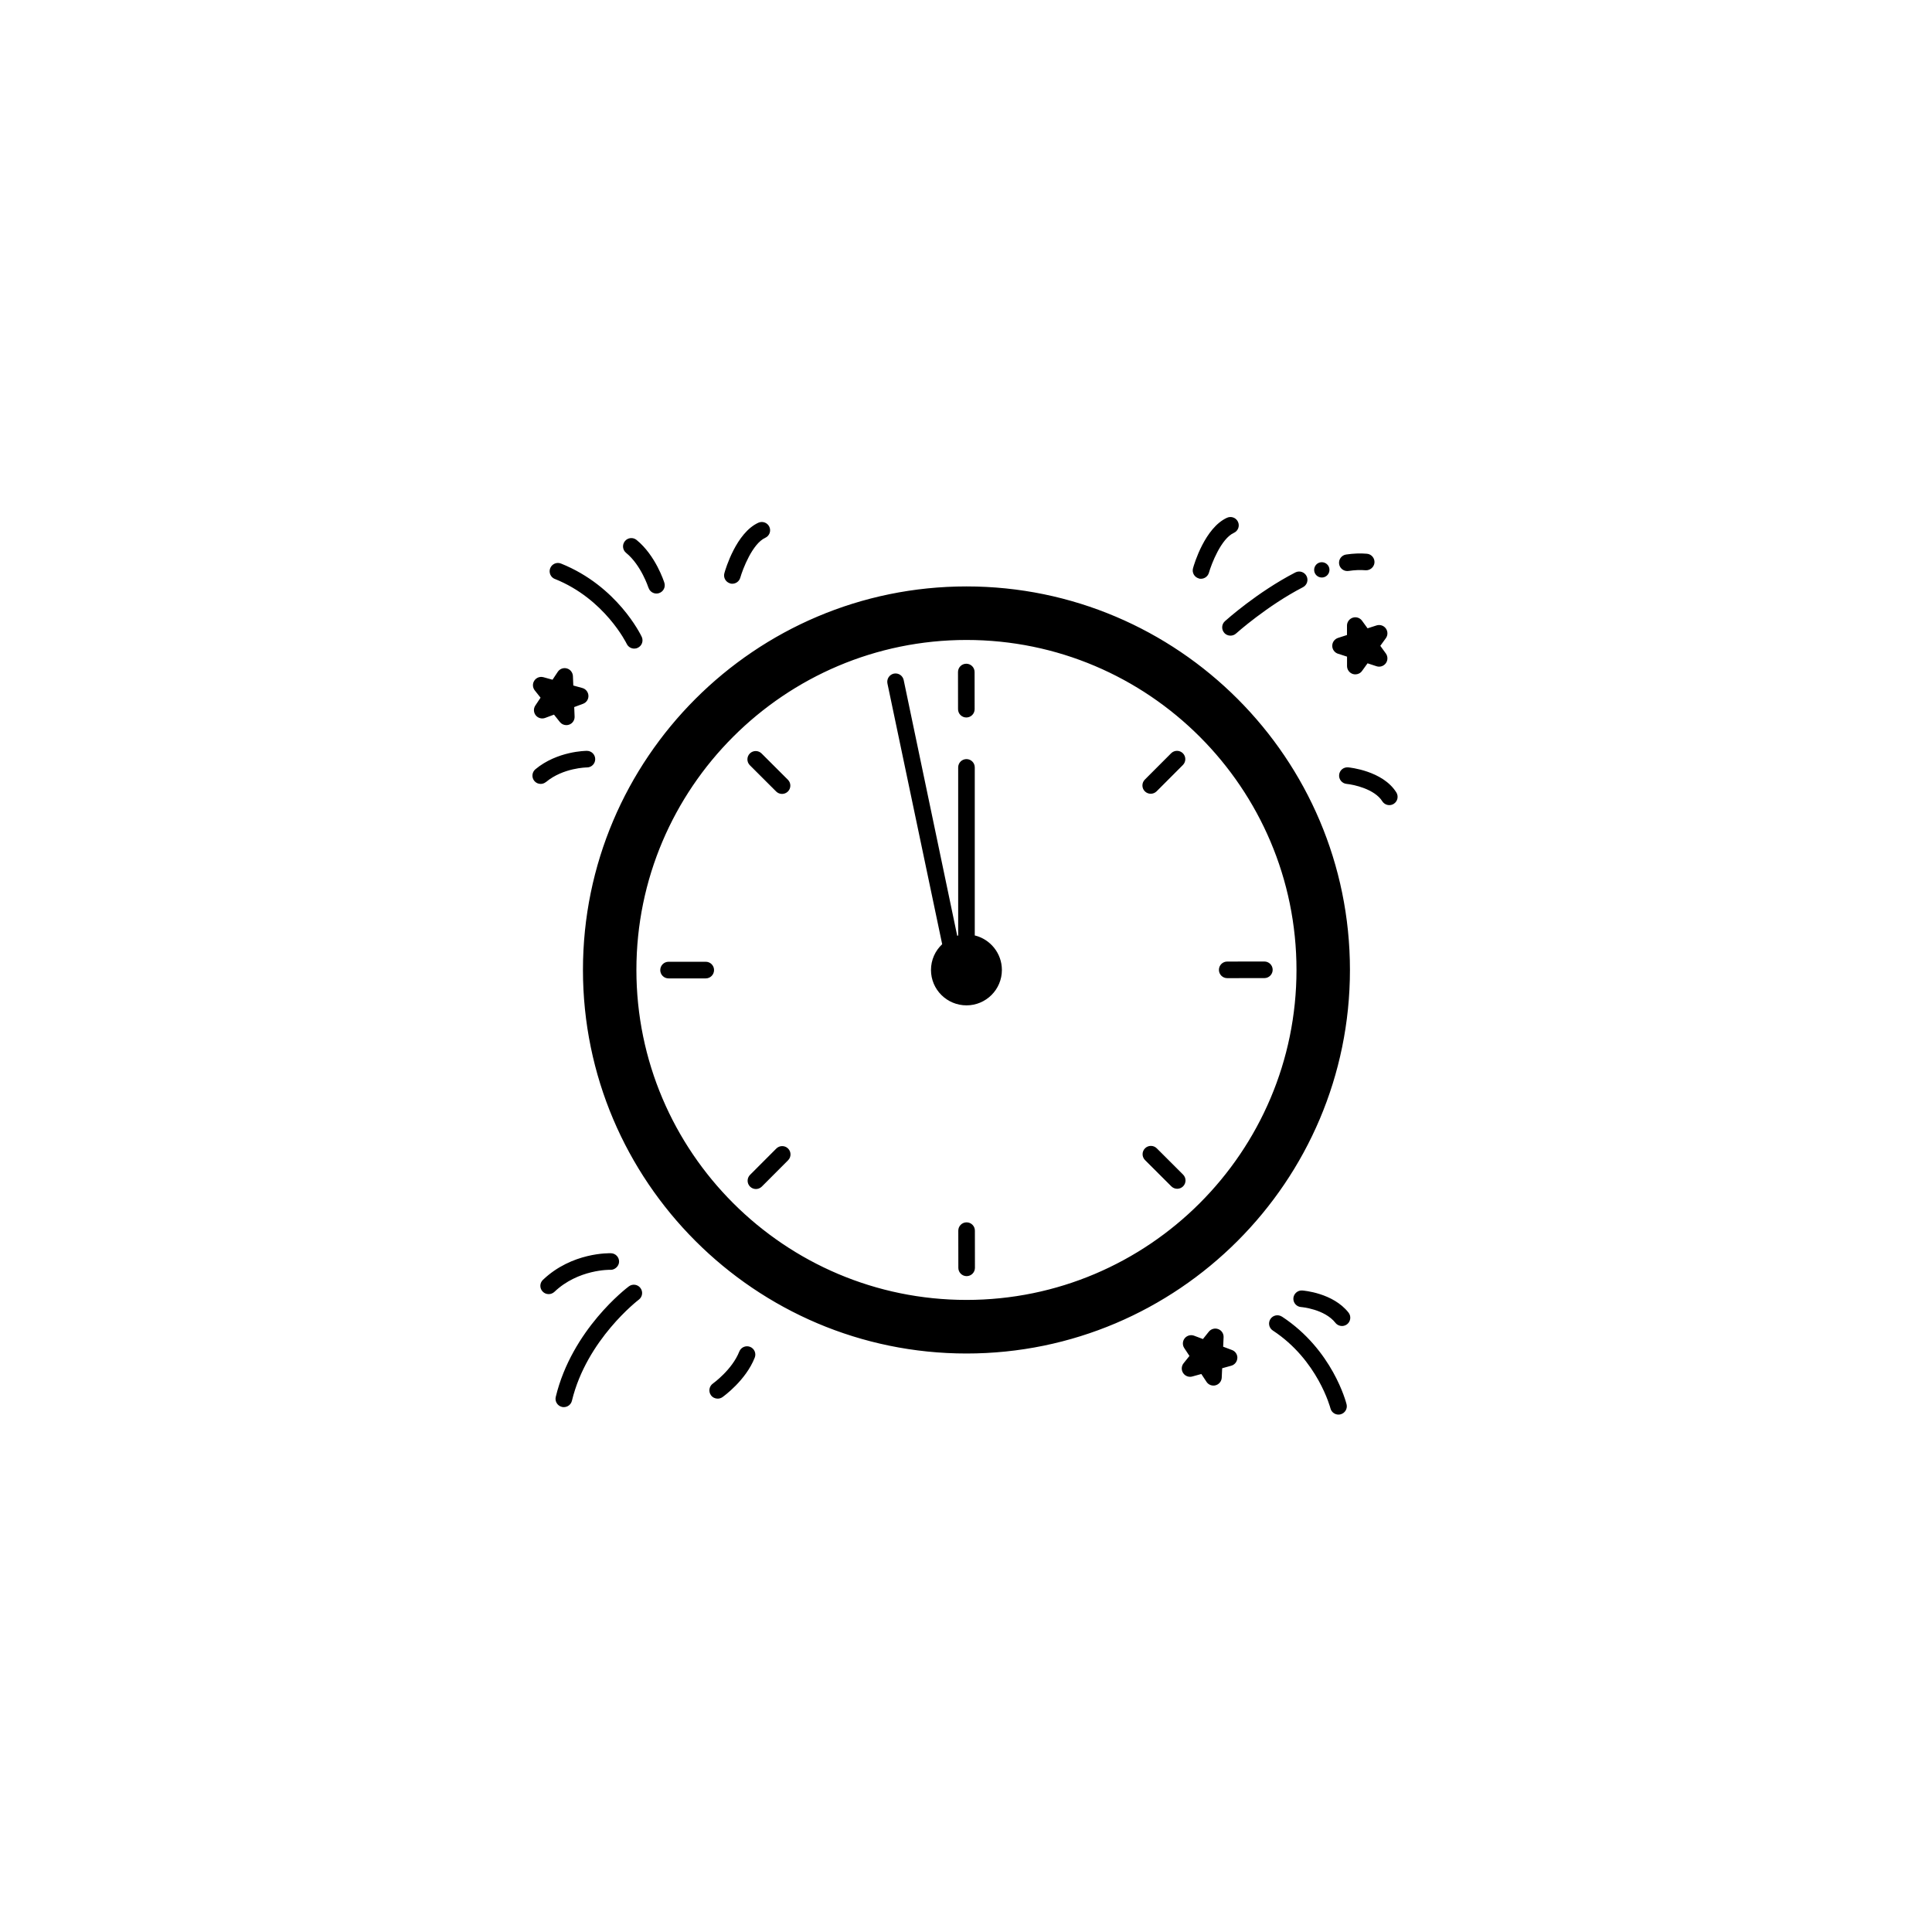 <svg xmlns="http://www.w3.org/2000/svg" width="500" height="500" viewBox="0 0 500 500"><g transform="translate(137.792,133.803)translate(111.958,116.151)rotate(0)translate(-111.958,-116.151) scale(2.863,2.863)" opacity="1"><defs class="defs"/><path transform="translate(-10.898,-9.43)" d="M74.617,85.461c-0.016,0.324 -0.238,0.602 -0.551,0.688l-0.82,0.227l-0.039,0.852c-0.016,0.324 -0.238,0.602 -0.551,0.688c-0.066,0.02 -0.133,0.027 -0.199,0.027c-0.246,0 -0.484,-0.121 -0.625,-0.336l-0.469,-0.711l-0.82,0.227c-0.312,0.086 -0.645,-0.039 -0.824,-0.312c-0.18,-0.27 -0.164,-0.629 0.039,-0.883l0.531,-0.664l-0.469,-0.711c-0.18,-0.27 -0.164,-0.629 0.039,-0.883c0.203,-0.254 0.547,-0.348 0.852,-0.234l0.797,0.301l0.531,-0.664c0.203,-0.254 0.547,-0.348 0.852,-0.234c0.305,0.113 0.5,0.41 0.484,0.738l-0.039,0.852l0.801,0.301c0.305,0.113 0.5,0.41 0.484,0.734zM78.648,81.711c-0.348,-0.227 -0.812,-0.129 -1.039,0.215c-0.227,0.348 -0.133,0.812 0.215,1.039c4.07,2.668 5.199,6.992 5.211,7.035c0.086,0.34 0.391,0.566 0.727,0.566c0.059,0 0.121,-0.008 0.184,-0.023c0.402,-0.102 0.645,-0.508 0.547,-0.906c-0.051,-0.199 -1.266,-4.926 -5.844,-7.93zM82.285,14.899c0.383,-0.016 0.676,-0.34 0.66,-0.723c-0.016,-0.383 -0.34,-0.676 -0.723,-0.66c-0.383,0.016 -0.676,0.34 -0.66,0.723c0.016,0.383 0.34,0.676 0.723,0.66zM83.722,21.786l0.812,0.266v0.852c0,0.324 0.211,0.613 0.52,0.715c0.074,0.023 0.152,0.035 0.23,0.035c0.234,0 0.465,-0.109 0.605,-0.309l0.5,-0.691l0.812,0.266c0.309,0.102 0.648,-0.012 0.84,-0.273c0.191,-0.262 0.191,-0.617 0,-0.883l-0.5,-0.691l0.5,-0.688c0.191,-0.262 0.191,-0.617 0,-0.883c-0.191,-0.262 -0.527,-0.371 -0.84,-0.273l-0.812,0.262l-0.5,-0.688c-0.191,-0.262 -0.527,-0.375 -0.84,-0.273c-0.309,0.102 -0.52,0.391 -0.52,0.715v0.852l-0.812,0.262c-0.309,0.102 -0.52,0.387 -0.52,0.715c0,0.324 0.211,0.613 0.52,0.715zM84.562,14.313c0.035,0 0.074,-0.004 0.113,-0.008c0.547,-0.082 1.062,-0.102 1.527,-0.062c0.398,0.031 0.773,-0.27 0.812,-0.68c0.035,-0.41 -0.27,-0.777 -0.68,-0.812c-0.59,-0.055 -1.227,-0.027 -1.887,0.07c-0.41,0.062 -0.691,0.445 -0.629,0.855c0.055,0.371 0.375,0.637 0.738,0.637zM73.437,19.907c0.148,0.164 0.352,0.246 0.559,0.246c0.18,0 0.359,-0.062 0.504,-0.191c0.027,-0.023 2.789,-2.5 6.051,-4.188c0.367,-0.191 0.512,-0.645 0.32,-1.012c-0.191,-0.367 -0.645,-0.512 -1.012,-0.32c-3.438,1.777 -6.246,4.301 -6.363,4.406c-0.309,0.277 -0.332,0.75 -0.055,1.059zM80.484,79.348c-0.398,-0.031 -0.77,0.281 -0.801,0.695c-0.027,0.414 0.281,0.77 0.691,0.801c0.02,0 2.121,0.172 3.113,1.43c0.148,0.188 0.367,0.285 0.59,0.285c0.16,0 0.324,-0.055 0.465,-0.16c0.324,-0.258 0.383,-0.73 0.125,-1.055c-1.406,-1.781 -4.07,-1.988 -4.184,-1.996zM28.761,15.434c0.066,0.02 0.137,0.027 0.203,0.027c0.328,0 0.629,-0.215 0.723,-0.547c0.219,-0.77 1.098,-3.078 2.254,-3.602c0.379,-0.172 0.547,-0.613 0.375,-0.992c-0.172,-0.379 -0.613,-0.543 -0.992,-0.375c-1.996,0.906 -2.973,4.188 -3.074,4.559c-0.113,0.398 0.117,0.812 0.52,0.926zM71.124,14.985c0.066,0.02 0.137,0.027 0.203,0.027c0.328,0 0.629,-0.215 0.723,-0.547c0.219,-0.77 1.098,-3.078 2.254,-3.602c0.379,-0.172 0.547,-0.613 0.375,-0.992c-0.172,-0.379 -0.613,-0.543 -0.992,-0.375c-1.996,0.906 -2.973,4.188 -3.074,4.559c-0.113,0.398 0.117,0.812 0.52,0.926zM11.632,25.762l-0.473,0.711c-0.18,0.27 -0.164,0.625 0.039,0.883c0.203,0.254 0.547,0.348 0.852,0.234l0.797,-0.297l0.531,0.668c0.145,0.184 0.363,0.281 0.586,0.281c0.09,0 0.176,-0.016 0.262,-0.047c0.305,-0.113 0.5,-0.41 0.484,-0.734l-0.035,-0.852l0.801,-0.297c0.305,-0.113 0.5,-0.41 0.484,-0.734c-0.016,-0.324 -0.234,-0.605 -0.547,-0.691l-0.82,-0.227l-0.035,-0.852c-0.016,-0.324 -0.234,-0.605 -0.547,-0.691c-0.312,-0.09 -0.645,0.039 -0.824,0.309l-0.473,0.711l-0.82,-0.227c-0.32,-0.086 -0.645,0.039 -0.824,0.309c-0.18,0.27 -0.164,0.625 0.039,0.883l0.531,0.668zM12.925,15.028c4.519,1.812 6.477,5.828 6.496,5.867c0.129,0.27 0.398,0.43 0.68,0.43c0.105,0 0.219,-0.023 0.32,-0.074c0.375,-0.176 0.531,-0.621 0.355,-0.996c-0.09,-0.188 -2.211,-4.578 -7.293,-6.617c-0.387,-0.156 -0.82,0.031 -0.977,0.418c-0.152,0.383 0.031,0.82 0.418,0.977zM21.394,15.824c0.102,0.32 0.398,0.523 0.715,0.523c0.074,0 0.148,-0.012 0.227,-0.035c0.395,-0.125 0.613,-0.543 0.488,-0.938c-0.031,-0.102 -0.789,-2.469 -2.512,-3.871c-0.32,-0.262 -0.797,-0.215 -1.055,0.109c-0.262,0.32 -0.215,0.793 0.105,1.055c1.367,1.113 2.019,3.141 2.027,3.16zM30.57,84.441c-0.387,-0.148 -0.82,0.039 -0.973,0.426c-0.645,1.645 -2.371,2.883 -2.387,2.894c-0.336,0.238 -0.418,0.707 -0.18,1.047c0.145,0.207 0.379,0.316 0.613,0.316c0.148,0 0.301,-0.043 0.434,-0.137c0.086,-0.062 2.109,-1.504 2.918,-3.574c0.152,-0.387 -0.039,-0.82 -0.426,-0.973zM19.613,78.977c-0.211,0.156 -5.141,3.91 -6.606,9.988c-0.098,0.402 0.152,0.809 0.555,0.906c0.059,0.016 0.117,0.02 0.176,0.02c0.34,0 0.645,-0.23 0.73,-0.574c1.336,-5.539 6,-9.105 6.047,-9.141c0.332,-0.25 0.398,-0.719 0.148,-1.051c-0.246,-0.332 -0.719,-0.398 -1.051,-0.148zM17.957,77.481c0.363,0.016 0.762,-0.309 0.773,-0.723c0.016,-0.414 -0.309,-0.762 -0.723,-0.777c-0.145,-0.004 -3.531,-0.102 -6.16,2.406c-0.301,0.285 -0.312,0.762 -0.023,1.059c0.148,0.156 0.344,0.23 0.543,0.23c0.188,0 0.371,-0.07 0.52,-0.207c2.16,-2.059 5.039,-1.992 5.07,-1.992zM84.797,50.372c0,19.109 -15.551,34.672 -34.66,34.672c-19.109,0 -34.672,-15.562 -34.672,-34.672c0,-19.11 15.551,-34.668 34.672,-34.668c19.121,0 34.66,15.551 34.66,34.672zM79.965,50.372c0,-16.449 -13.379,-29.828 -29.828,-29.828c-16.449,0 -29.84,13.379 -29.84,29.828c0,16.449 13.391,29.828 29.84,29.828c16.449,0 29.828,-13.379 29.828,-29.828zM50.887,47.254h-0.004v-15.191c0,-0.414 -0.336,-0.75 -0.75,-0.75c-0.414,0 -0.75,0.336 -0.75,0.75v15.195c-0.027,0.008 -0.059,0.012 -0.086,0.027l-4.84,-23.121c-0.09,-0.398 -0.469,-0.66 -0.891,-0.578c-0.398,0.09 -0.66,0.48 -0.578,0.891l4.949,23.57c-0.621,0.578 -1.012,1.41 -1.012,2.328c0,1.77 1.441,3.199 3.211,3.199c1.762,0 3.199,-1.43 3.199,-3.199c0,-1.512 -1.051,-2.781 -2.449,-3.121zM50.144,73.188c-0.414,0 -0.75,0.336 -0.75,0.75l0.004,3.363c0,0.414 0.336,0.75 0.75,0.75c0.414,0 0.75,-0.336 0.75,-0.75l-0.004,-3.363c0,-0.414 -0.336,-0.75 -0.75,-0.75zM32.945,66.516l-2.375,2.379c-0.293,0.293 -0.293,0.77 0,1.062c0.145,0.145 0.34,0.219 0.531,0.219c0.191,0 0.383,-0.074 0.531,-0.219l2.375,-2.379c0.293,-0.293 0.293,-0.77 0,-1.062c-0.293,-0.293 -0.77,-0.293 -1.062,0zM26.566,49.633h-3.363c-0.414,0 -0.75,0.336 -0.75,0.754c0,0.414 0.336,0.75 0.75,0.75h3.363c0.414,0 0.75,-0.336 0.75,-0.754c0,-0.414 -0.336,-0.75 -0.75,-0.75zM32.93,34.242c0.145,0.145 0.34,0.219 0.531,0.219c0.191,0 0.383,-0.074 0.531,-0.219c0.293,-0.293 0.293,-0.77 0,-1.062l-2.379,-2.375c-0.293,-0.293 -0.77,-0.293 -1.062,0c-0.293,0.293 -0.293,0.77 0,1.062zM50.121,27.551c0.414,0 0.75,-0.336 0.75,-0.75l-0.004,-3.359c0,-0.414 -0.336,-0.75 -0.75,-0.75c-0.414,0 -0.75,0.336 -0.75,0.75l0.004,3.359c0,0.414 0.336,0.75 0.75,0.75zM66.789,34.446c0.191,0 0.383,-0.074 0.531,-0.219l2.375,-2.379c0.293,-0.293 0.293,-0.77 0,-1.062c-0.293,-0.293 -0.77,-0.293 -1.062,0l-2.375,2.379c-0.293,0.293 -0.293,0.77 0,1.062c0.145,0.145 0.34,0.219 0.531,0.219zM77.062,49.61l-3.359,0.004c-0.414,0 -0.75,0.336 -0.75,0.75c0,0.414 0.336,0.75 0.75,0.75l3.359,-0.004c0.414,0 0.75,-0.336 0.75,-0.75c0,-0.414 -0.336,-0.75 -0.75,-0.75zM67.335,66.497c-0.293,-0.293 -0.77,-0.293 -1.062,0c-0.293,0.293 -0.293,0.77 0,1.062l2.379,2.375c0.145,0.145 0.34,0.219 0.531,0.219c0.191,0 0.383,-0.074 0.531,-0.219c0.293,-0.293 0.293,-0.77 0,-1.062zM88.987,34.321c-1.227,-1.957 -4.231,-2.25 -4.356,-2.262c-0.418,-0.031 -0.773,0.266 -0.812,0.68c-0.039,0.41 0.266,0.777 0.676,0.816c0.66,0.062 2.531,0.469 3.223,1.566c0.145,0.227 0.387,0.352 0.637,0.352c0.137,0 0.273,-0.035 0.398,-0.113c0.352,-0.219 0.457,-0.684 0.238,-1.035zM12.128,33.383c1.551,-1.293 3.676,-1.316 3.699,-1.316c0.414,0 0.746,-0.336 0.746,-0.75c0,-0.414 -0.336,-0.75 -0.75,-0.75c-0.109,0 -2.68,0.02 -4.656,1.664c-0.316,0.266 -0.359,0.738 -0.098,1.055c0.148,0.18 0.359,0.27 0.574,0.27c0.172,0 0.34,-0.059 0.48,-0.176z" fill="#000000" class="fill c1"/></g></svg>